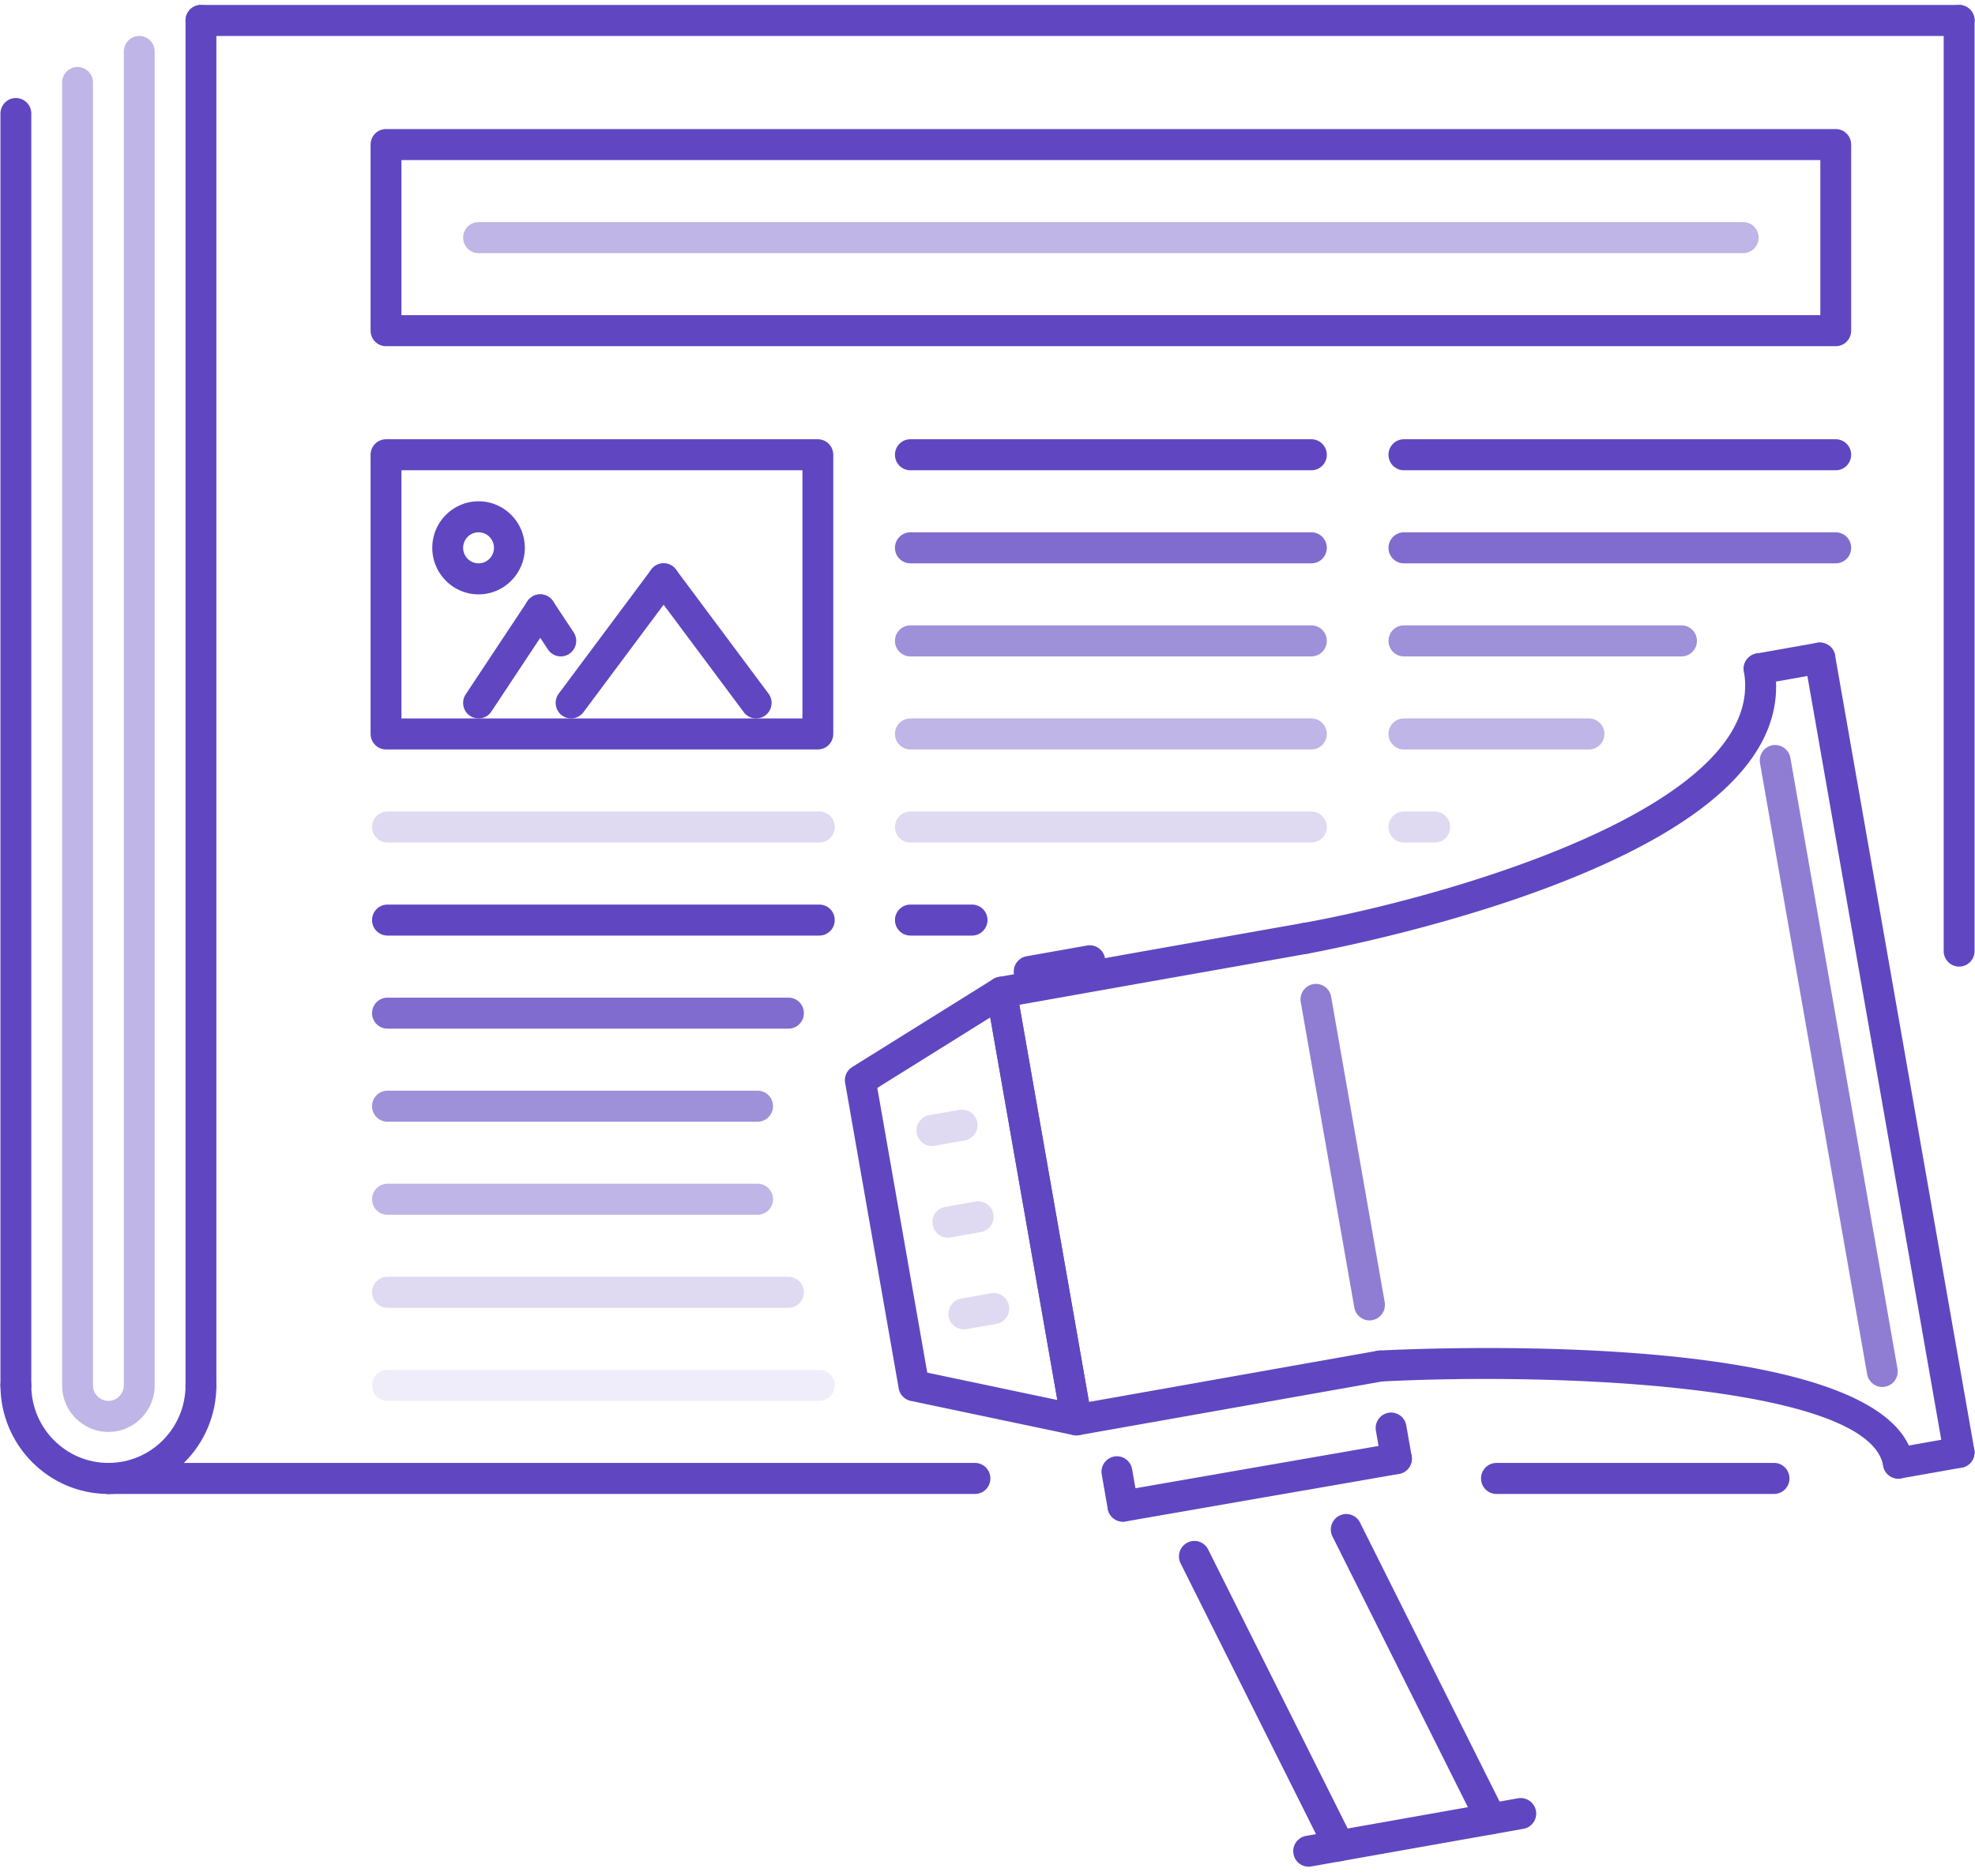 <svg height="152" viewBox="0 0 160 152" width="160" xmlns="http://www.w3.org/2000/svg"><g fill="#6047c1"><path d="m152.489 112.378c-.593 0-1.12-.43-1.228-1.038l-8.678-49.504a1.256 1.256 0 0 1 1.013-1.456 1.26 1.26 0 0 1  1.447 1.018l8.678 49.505a1.257 1.257 0 0 1 -1.232 1.475z" opacity=".7"/><path d="m153.792 119.803a1.25 1.25 0 0 1 -1.228-1.038c-1.127-6.416-25.552-7.6-40.684-6.831-.754.034-1.279-.5-1.31-1.193a1.25 1.25 0 0 1 1.183-1.316c4.234-.216 41.395-1.782 43.272 8.903a1.255 1.255 0 0 1 -1.233 1.475zm-48.054-42.519a1.257 1.257 0 0 1 -.215-2.494c10.61-1.885 37.715-9.22 35.757-20.382a1.256 1.256 0 0 1 1.013-1.456 1.256 1.256 0 0 1  1.447 1.019c1.2 6.84-4.922 12.857-18.197 17.883-9.517 3.602-19.486 5.392-19.586 5.41-.073.014-.146.02-.22.02z"/><path d="m142.508 55.446a1.25 1.25 0 0 1 -1.228-1.04 1.256 1.256 0 0 1  1.013-1.455l4.924-.87a1.264 1.264 0 0 1 1.448 1.02 1.256 1.256 0 0 1 -1.013 1.456l-4.924.87a1.326 1.326 0 0 1 -.22.02z"/><path d="m158.712 118.931c-.593 0-1.12-.43-1.228-1.038l-11.279-64.356a1.256 1.256 0 0 1 1.012-1.456 1.253 1.253 0 0 1  1.448 1.019l11.279 64.356a1.257 1.257 0 0 1 -1.232 1.475z"/><path d="m153.792 119.803a1.25 1.25 0 0 1 -1.228-1.038 1.256 1.256 0 0 1  1.013-1.456l4.92-.871c.66-.128 1.325.331 1.447 1.018a1.257 1.257 0 0 1 -1.013 1.456l-4.92.871c-.073.015-.146.02-.22.02zm-66.586-3.503c-.593 0-1.12-.43-1.227-1.038l-6.076-34.652a1.25 1.25 0 0 1  .207-.938c.188-.275.478-.461.805-.518l24.608-4.364c.661-.125 1.325.334 1.447 1.019a1.256 1.256 0 0 1 -1.013 1.455l-23.377 4.146 5.643 32.178 23.378-4.145a1.25 1.25 0 0 1 1.447 1.018 1.257 1.257 0 0 1 -1.013 1.456l-24.608 4.364a1.34 1.34 0 0 1 -.22.02z"/><path d="m87.208 116.3c-.085 0-.17-.007-.255-.027l-13.173-2.768a1.248 1.248 0 0 1 -.974-1.012l-4.339-24.75a1.256 1.256 0 0 1  .571-1.287l11.435-7.133c.355-.216.791-.245 1.17-.078.378.17.648.518.72.928l6.075 34.652c.074.412-.063.83-.36 1.12a1.236 1.236 0 0 1 -.87.355zm-12.089-5.083 10.538 2.216-5.435-30.997-9.149 5.71 4.046 23.07z"/><path d="m110.945 106.983c-.593 0-1.12-.43-1.227-1.038l-4.34-24.751a1.257 1.257 0 0 1 1.013-1.456 1.249 1.249 0 0 1  1.447 1.02l4.34 24.75a1.257 1.257 0 0 1 -1.233 1.475z" opacity=".7"/><path d="m75.483 92.855a1.26 1.26 0 0 1 -.215-2.497l2.46-.431a1.255 1.255 0 0 1 1.447 1.021 1.253 1.253 0 0 1 -1.013 1.453l-2.46.437c-.073.01-.146.017-.219.017zm2.601 14.852c-.595 0-1.122-.43-1.227-1.04a1.253 1.253 0 0 1 1.015-1.454l2.465-.436a1.259 1.259 0 0 1  .43 2.479l-2.465.431a1.08 1.08 0 0 1 -.218.02zm-1.298-7.425a1.257 1.257 0 0 1 -.215-2.494l2.46-.437c.659-.127 1.326.332 1.447 1.019a1.256 1.256 0 0 1 -1.012 1.455l-2.46.438c-.073.012-.147.02-.22.02z" opacity=".2"/><path d="m83.375 79.974c-.593 0-1.12-.43-1.228-1.038a1.256 1.256 0 0 1 1.013-1.456l4.92-.873a1.256 1.256 0 0 1  .434 2.474l-4.92.873c-.072.013-.146.02-.219.02zm37.412 68.652c-.456 0-.895-.253-1.115-.692l-11.723-23.44a1.257 1.257 0 0 1  .553-1.687 1.242 1.242 0 0 1  1.677.557l11.723 23.44a1.257 1.257 0 0 1 -1.115 1.822zm-12.304 2.184c-.456 0-.895-.253-1.115-.692l-11.723-23.445a1.257 1.257 0 0 1  .554-1.686 1.239 1.239 0 0 1  1.676.557l11.723 23.445a1.257 1.257 0 0 1 -1.115 1.821z"/><path d="m106.016 151.245a1.25 1.25 0 0 1 -1.228-1.039 1.255 1.255 0 0 1  1.013-1.455l17.229-3.056a1.257 1.257 0 0 1  .434 2.474l-17.228 3.056c-.074.015-.147.02-.22.02zm-15.046-27.955c-.594 0-1.12-.429-1.228-1.037l-.488-2.786a1.256 1.256 0 0 1 1.013-1.456c.66-.127 1.325.334 1.446 1.019l.489 2.786a1.257 1.257 0 0 1 -1.233 1.475z"/><path d="m90.97 123.29a1.258 1.258 0 0 1 -.21-2.496l22.157-3.853a1.263 1.263 0 0 1 1.445 1.026 1.258 1.258 0 0 1 -1.02 1.453l-22.158 3.854c-.07.01-.144.017-.215.017z"/><path d="m113.127 119.437c-.593 0-1.12-.43-1.228-1.038l-.434-2.474a1.257 1.257 0 0 1 1.013-1.456 1.252 1.252 0 0 1  1.447 1.019l.434 2.474a1.257 1.257 0 0 1 -1.232 1.475zm45.587-41.12c-.69 0-1.25-.562-1.25-1.256v-75.402c0-.694.56-1.257 1.25-1.257s1.25.563 1.25 1.257v75.402c0 .694-.56 1.256-1.25 1.256zm-142.434 35.188c-.691 0-1.25-.562-1.25-1.257v-110.588c0-.694.559-1.257 1.25-1.257.69 0 1.249.563 1.249 1.257v110.59c0 .694-.56 1.256-1.25 1.256z"/><path d="m8.783 121.045c-.691 0-1.25-.562-1.25-1.257 0-.694.559-1.257 1.25-1.257 3.445 0 6.247-2.817 6.247-6.283 0-.694.559-1.256 1.25-1.256.69 0 1.249.562 1.249 1.256 0 4.85-3.924 8.797-8.746 8.797z"/><path d="m8.783 121.045c-4.823 0-8.746-3.947-8.746-8.797 0-.694.558-1.256 1.249-1.256.69 0 1.25.562 1.25 1.256 0 3.466 2.8 6.283 6.247 6.283.69 0 1.249.563 1.249 1.257 0 .695-.559 1.257-1.25 1.257z"/><path d="m1.286 113.505c-.69 0-1.25-.562-1.25-1.257v-103.048c0-.695.56-1.257 1.25-1.257s1.25.562 1.25 1.257v103.05c0 .694-.56 1.256-1.25 1.256z"/><path d="m8.783 116.018c2.055 0 3.73-1.673 3.747-3.735v-108.11c0-.695-.558-1.257-1.248-1.257-.691 0-1.25.562-1.25 1.257v108.075c0 .692-.561 1.257-1.25 1.257a1.255 1.255 0 0 1 -1.249-1.257v-105.562c0-.695-.559-1.257-1.25-1.257-.69 0-1.249.562-1.249 1.257v105.562c0 2.079 1.682 3.77 3.749 3.77z" opacity=".4"/><path d="m78.985 121.045h-70.203c-.69 0-1.249-.562-1.249-1.257 0-.694.559-1.257 1.25-1.257h70.202c.69 0 1.25.563 1.25 1.257 0 .695-.56 1.257-1.25 1.257zm79.729-118.129h-142.434c-.69 0-1.25-.562-1.25-1.257 0-.694.56-1.257 1.25-1.257h142.435c.69 0 1.25.563 1.25 1.257 0 .695-.56 1.257-1.25 1.257zm-9.996 25.134h-117.446c-.69 0-1.25-.562-1.25-1.257v-15.08c0-.695.56-1.257 1.25-1.257h117.446c.691 0 1.25.562 1.25 1.257v15.08c0 .695-.559 1.257-1.25 1.257zm-116.196-2.514h114.947v-12.566h-114.947v12.567z"/><path d="m141.222 20.51h-102.453c-.69 0-1.25-.563-1.25-1.257 0-.695.56-1.257 1.25-1.257h102.453c.69 0 1.25.562 1.25 1.257 0 .694-.56 1.256-1.25 1.256z" opacity=".4"/><path d="m143.72 121.045h-22.49c-.69 0-1.248-.562-1.248-1.257 0-.694.558-1.257 1.249-1.257h22.49c.69 0 1.249.563 1.249 1.257 0 .695-.558 1.257-1.25 1.257zm-77.463-60.322h-34.985c-.69 0-1.25-.562-1.25-1.256v-22.62c0-.695.56-1.257 1.25-1.257h34.984c.69 0 1.25.562 1.25 1.256v22.62c0 .695-.56 1.257-1.25 1.257zm-33.735-2.513h32.485v-20.107h-32.485z"/><path d="m46.266 58.21c-.262 0-.525-.082-.75-.251a1.263 1.263 0 0 1 -.251-1.76l7.497-10.053a1.247 1.247 0 0 1 1.75-.251c.55.416.663 1.204.25 1.759l-7.496 10.053c-.247.33-.622.503-1 .503z"/><path d="m61.258 58.21c-.378 0-.754-.173-1-.503l-7.496-10.053a1.263 1.263 0 0 1  .25-1.76 1.244 1.244 0 0 1  1.75.252l7.498 10.054c.412.555.3 1.342-.252 1.759-.224.169-.487.251-.749.251zm-22.488 0c-.24 0-.482-.069-.694-.211a1.261 1.261 0 0 1 -.347-1.743l4.998-7.54a1.247 1.247 0 0 1 1.733-.348c.573.385.73 1.165.346 1.743l-4.998 7.54c-.241.363-.636.56-1.039.56z"/><path d="m45.43 53.184c-.402 0-.797-.197-1.039-.56l-1.664-2.513a1.26 1.26 0 0 1  .346-1.743 1.245 1.245 0 0 1  1.733.348l1.664 2.514a1.26 1.26 0 0 1 -.346 1.742 1.24 1.24 0 0 1 -.693.212zm-6.66-5.027c-2.068 0-3.75-1.691-3.75-3.77 0-2.08 1.682-3.77 3.75-3.77 2.066 0 3.747 1.69 3.747 3.77 0 2.079-1.681 3.77-3.748 3.77zm0-5.027c-.69 0-1.25.563-1.25 1.257 0 .693.56 1.256 1.25 1.256.687 0 1.248-.563 1.248-1.256 0-.694-.56-1.257-1.249-1.257zm67.468-5.027h-32.485c-.69 0-1.25-.562-1.25-1.257 0-.694.56-1.256 1.25-1.256h32.485c.69 0 1.25.562 1.25 1.256 0 .695-.56 1.257-1.25 1.257z"/><path d="m106.238 45.643h-32.485c-.69 0-1.25-.562-1.25-1.256 0-.695.56-1.257 1.25-1.257h32.485c.69 0 1.25.562 1.25 1.257 0 .694-.56 1.256-1.25 1.256z" opacity=".8"/><path d="m106.238 53.184h-32.485c-.69 0-1.25-.562-1.25-1.257s.56-1.257 1.25-1.257h32.485c.69 0 1.25.562 1.25 1.257s-.56 1.257-1.25 1.257z" opacity=".6"/><path d="m106.238 60.723h-32.485c-.69 0-1.25-.562-1.25-1.256 0-.695.56-1.257 1.25-1.257h32.485c.69 0 1.25.562 1.25 1.257 0 .694-.56 1.256-1.25 1.256z" opacity=".4"/><path d="m106.238 68.264h-32.485c-.69 0-1.25-.562-1.25-1.257s.56-1.257 1.25-1.257h32.485c.69 0 1.25.562 1.25 1.257s-.56 1.257-1.25 1.257z" opacity=".2"/><path d="m78.75 75.804h-4.997c-.69 0-1.25-.562-1.25-1.257 0-.694.56-1.256 1.25-1.256h4.998c.69 0 1.249.562 1.249 1.256 0 .695-.559 1.257-1.25 1.257z"/><path d="m66.373 68.264h-34.983c-.69 0-1.249-.562-1.249-1.257s.559-1.257 1.25-1.257h34.983c.691 0 1.25.562 1.25 1.257s-.559 1.257-1.25 1.257z" opacity=".2"/><path d="m61.376 98.424h-29.987c-.69 0-1.249-.562-1.249-1.256 0-.695.559-1.257 1.25-1.257h29.986c.69 0 1.249.562 1.249 1.257 0 .694-.559 1.256-1.25 1.256z" opacity=".4"/><path d="m63.874 105.965h-32.484c-.69 0-1.249-.562-1.249-1.257s.559-1.257 1.25-1.257h32.484c.691 0 1.25.562 1.25 1.257s-.559 1.257-1.25 1.257z" opacity=".2"/><path d="m66.373 113.505h-34.983c-.69 0-1.249-.562-1.249-1.257 0-.694.559-1.256 1.25-1.256h34.983c.691 0 1.25.562 1.25 1.256 0 .695-.559 1.257-1.25 1.257z" opacity=".1"/><path d="m66.373 75.804h-34.983c-.69 0-1.249-.562-1.249-1.257 0-.694.559-1.256 1.25-1.256h34.983c.691 0 1.25.562 1.25 1.256 0 .695-.559 1.257-1.25 1.257z"/><path d="m63.874 83.344h-32.484c-.69 0-1.249-.562-1.249-1.256 0-.695.559-1.257 1.25-1.257h32.484c.691 0 1.25.562 1.25 1.257 0 .694-.559 1.256-1.25 1.256z" opacity=".8"/><path d="m61.376 90.884h-29.987c-.69 0-1.249-.562-1.249-1.256 0-.695.559-1.257 1.25-1.257h29.986c.69 0 1.249.562 1.249 1.257 0 .694-.559 1.256-1.25 1.256z" opacity=".6"/><path d="m148.718 38.103h-34.983c-.691 0-1.25-.562-1.25-1.257 0-.694.559-1.256 1.25-1.256h34.983c.691 0 1.25.562 1.25 1.256 0 .695-.559 1.257-1.25 1.257z"/><path d="m148.718 45.643h-34.983c-.691 0-1.25-.562-1.25-1.256 0-.695.559-1.257 1.25-1.257h34.983c.691 0 1.25.562 1.25 1.257 0 .694-.559 1.256-1.25 1.256z" opacity=".8"/><path d="m136.224 53.184h-22.49c-.69 0-1.249-.562-1.249-1.257s.559-1.257 1.25-1.257h22.49c.69 0 1.249.562 1.249 1.257s-.559 1.257-1.25 1.257z" opacity=".6"/><path d="m128.728 60.723h-14.993c-.691 0-1.25-.562-1.25-1.256 0-.695.559-1.257 1.25-1.257h14.993c.69 0 1.25.562 1.25 1.257 0 .694-.56 1.256-1.25 1.256z" opacity=".4"/><path d="m116.233 68.264h-2.498c-.691 0-1.25-.562-1.25-1.257s.559-1.257 1.25-1.257h2.498c.691 0 1.25.562 1.25 1.257s-.559 1.257-1.25 1.257z" opacity=".2"/></g></svg>